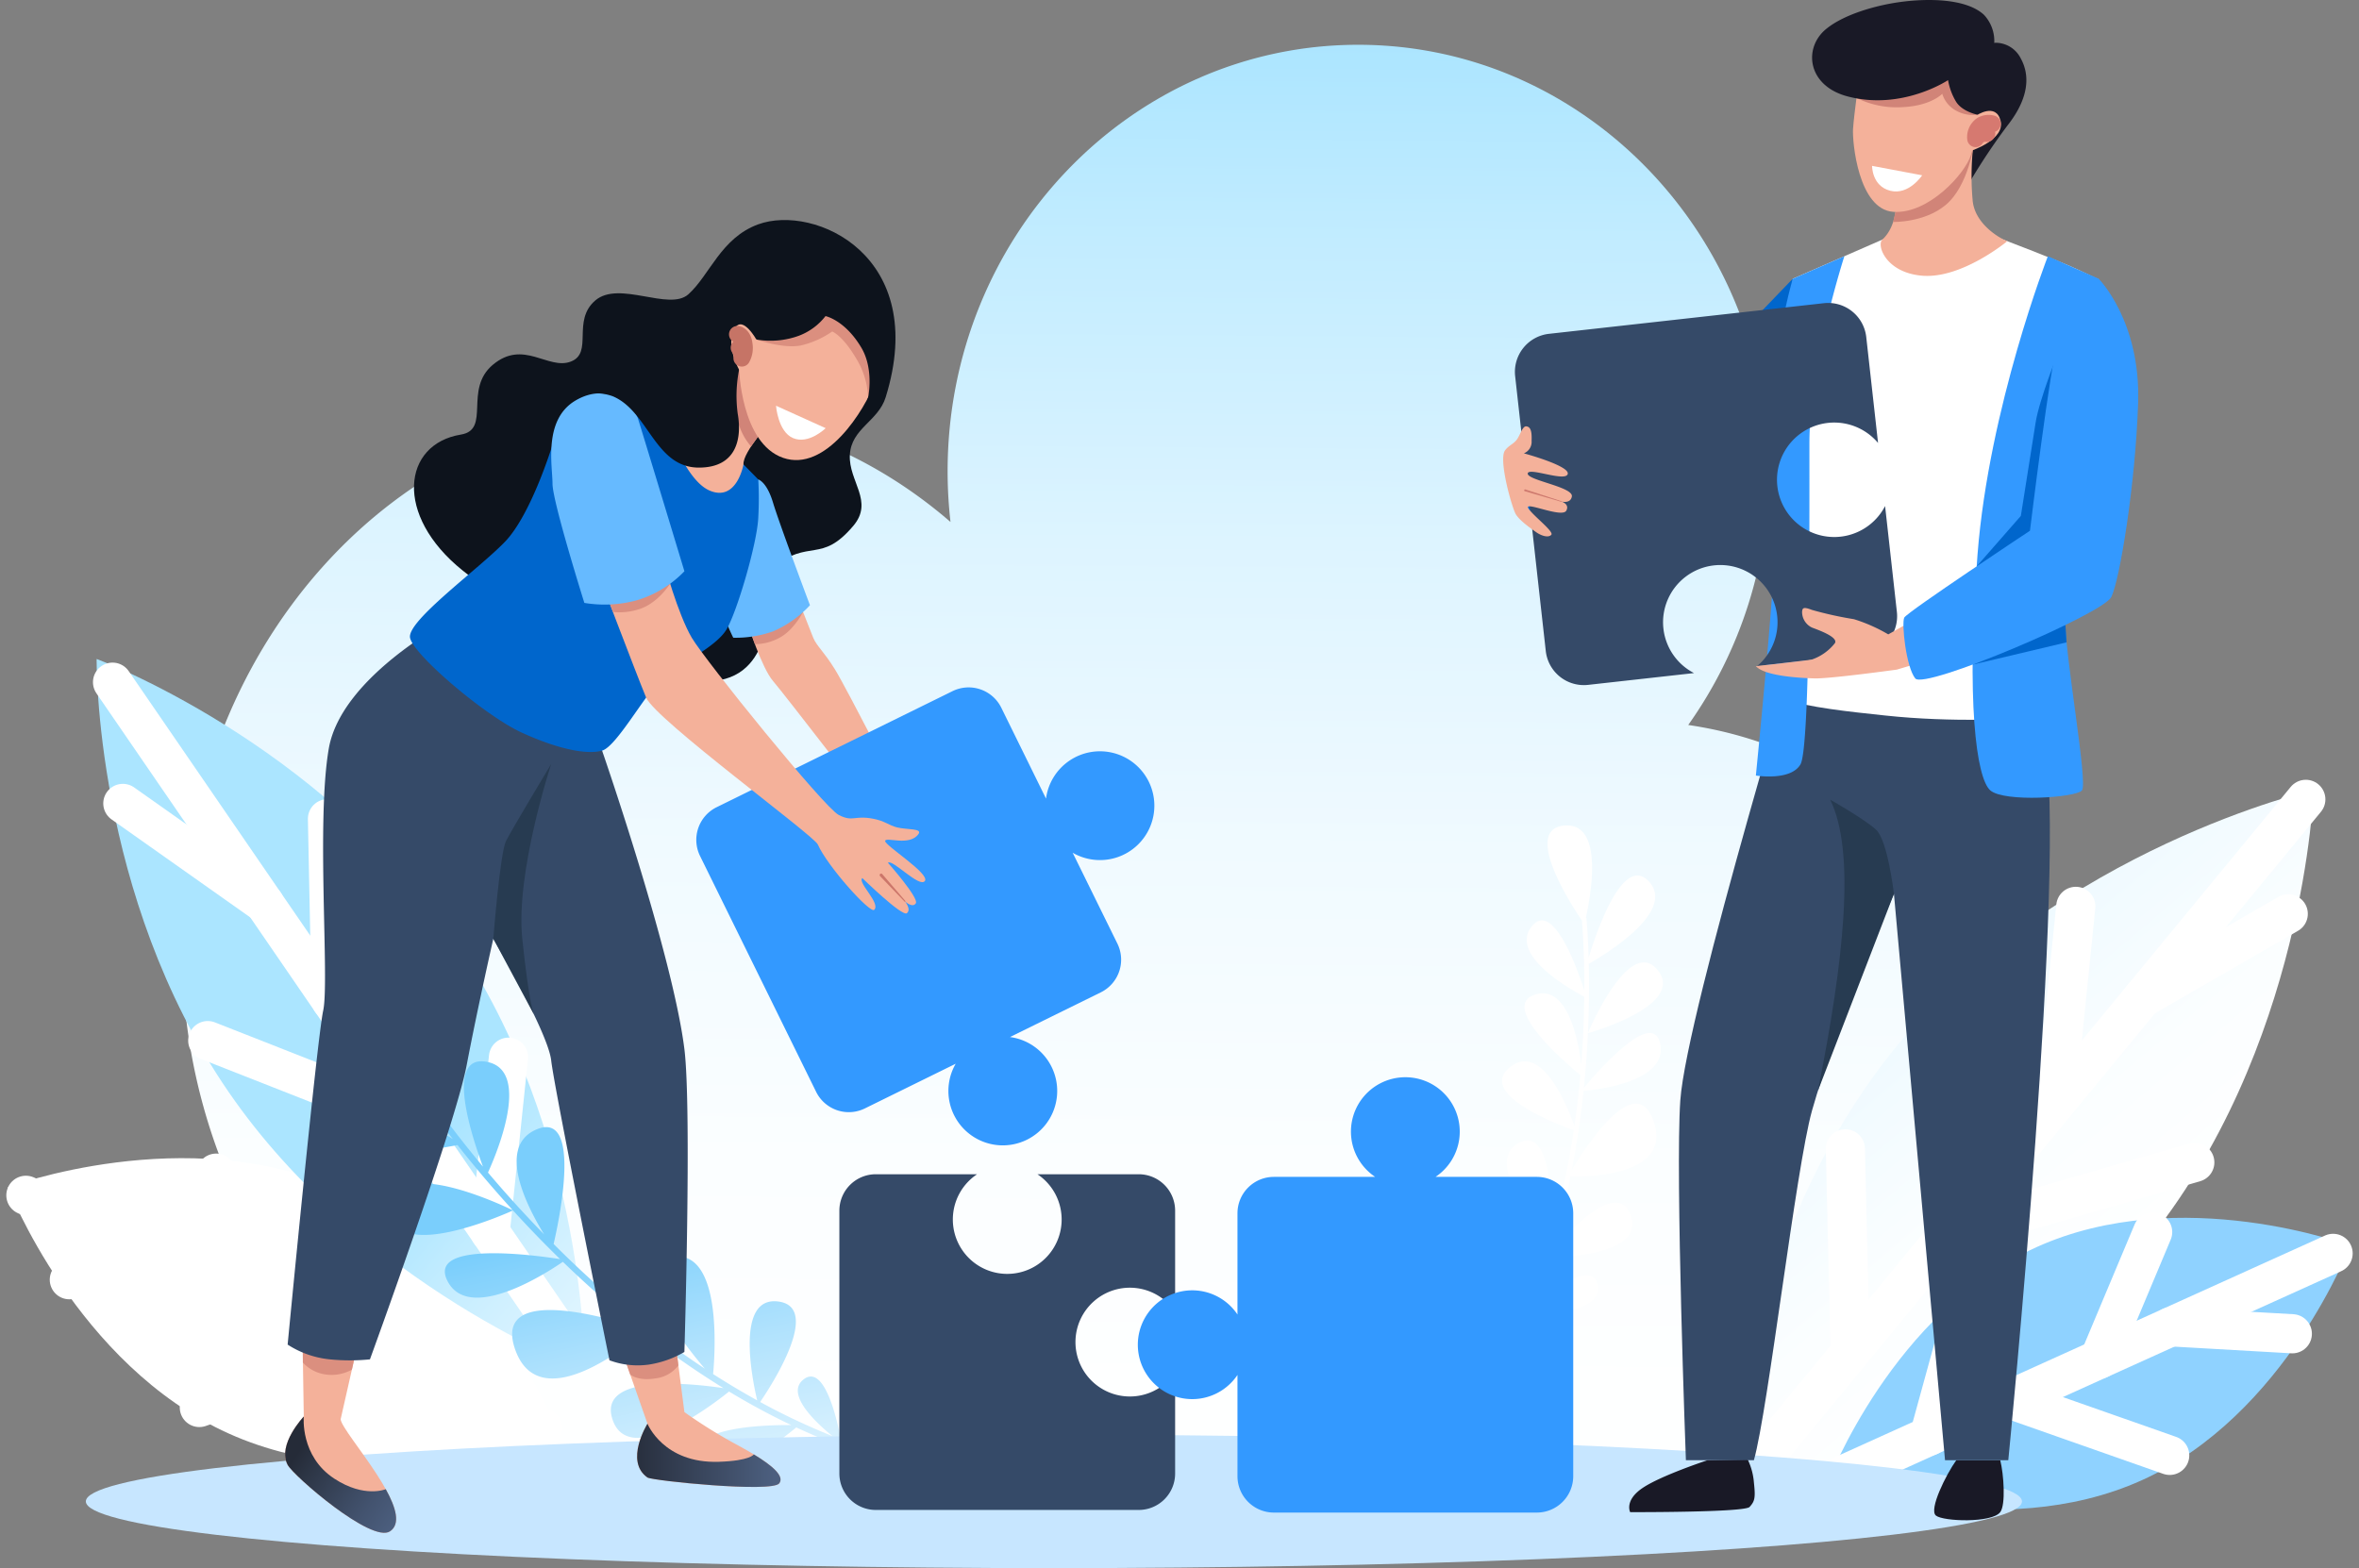 <svg xmlns="http://www.w3.org/2000/svg" xmlns:xlink="http://www.w3.org/1999/xlink" width="421.615" height="280.31" viewBox="0 0 421.615 280.31">
  <rect x="0" y="0" width="421.615" height="280.31" fill="#808080" stroke="none"/>
  <defs>
    <linearGradient id="linear-gradient" x1="0.506" y1="-0.006" x2="0.497" y2="1.002" gradientUnits="objectBoundingBox">
      <stop offset="0" stop-color="#abe5ff"/>
      <stop offset="0.141" stop-color="#c2ecff"/>
      <stop offset="0.348" stop-color="#ddf4ff"/>
      <stop offset="0.559" stop-color="#f0faff"/>
      <stop offset="0.774" stop-color="#fbfeff"/>
      <stop offset="1" stop-color="#fff"/>
    </linearGradient>
    <linearGradient id="linear-gradient-2" x1="-0.591" y1="-8.326" x2="0.387" y2="-7.442" gradientUnits="objectBoundingBox">
      <stop offset="0" stop-color="#8fd2ff"/>
      <stop offset="0.188" stop-color="#b1dfff"/>
      <stop offset="0.417" stop-color="#d3edff"/>
      <stop offset="0.635" stop-color="#ebf7ff"/>
      <stop offset="0.835" stop-color="#fafdff"/>
      <stop offset="1" stop-color="#fff"/>
    </linearGradient>
    <linearGradient id="linear-gradient-3" x1="4.446" y1="-2.416" x2="5.092" y2="-1.636" xlink:href="#linear-gradient"/>
    <linearGradient id="linear-gradient-4" x1="0.329" y1="0.518" x2="0.539" y2="1.412" gradientUnits="objectBoundingBox">
      <stop offset="0" stop-color="#7acefc"/>
      <stop offset="0.048" stop-color="#85d2fc"/>
      <stop offset="0.264" stop-color="#b0e2fd"/>
      <stop offset="0.473" stop-color="#d3effe"/>
      <stop offset="0.67" stop-color="#ebf8ff"/>
      <stop offset="0.851" stop-color="#fafdff"/>
      <stop offset="1" stop-color="#fff"/>
    </linearGradient>
    <linearGradient id="linear-gradient-5" x1="0.11" y1="-0.315" x2="0.784" y2="0.662" xlink:href="#linear-gradient"/>
    <linearGradient id="linear-gradient-6" x1="0.746" y1="0.908" x2="1.662" y2="1.731" xlink:href="#linear-gradient-2"/>
    <linearGradient id="linear-gradient-7" x1="-5.684" y1="0.318" x2="-5.168" y2="0.935" xlink:href="#linear-gradient-4"/>
    <linearGradient id="linear-gradient-8" x1="0.165" y1="0.289" x2="0.966" y2="0.861" gradientUnits="objectBoundingBox">
      <stop offset="0" stop-color="#252b38"/>
      <stop offset="0.173" stop-color="#2d3646"/>
      <stop offset="0.719" stop-color="#43536f"/>
      <stop offset="1" stop-color="#4c5f7f"/>
    </linearGradient>
    <linearGradient id="linear-gradient-9" y1="0.5" x2="0.932" y2="0.5" gradientUnits="objectBoundingBox">
      <stop offset="0" stop-color="#252b38"/>
      <stop offset="1" stop-color="#4c5f7f"/>
    </linearGradient>
  </defs>
  <g id="Group_12970" data-name="Group 12970" transform="translate(-19695.092 -14226.612)">
    <path id="Path_12453" data-name="Path 12453" d="M604.968,486.185a77.893,77.893,0,0,0,14.381-45.342c0-42.111-32.85-76.249-73.373-76.249S472.6,398.732,472.6,440.842a79.99,79.99,0,0,0,.517,9.053c-14.4-12.459-32.446-19.87-52.032-19.87-47.131,0-85.338,42.907-85.338,95.836S373.958,621.7,421.089,621.7H577.382c6.647-.043,11.829-.173,17.741-.173,38.984,0,69.988-28.735,69.988-66.932C665.111,519.872,639,491.131,604.968,486.185Z" transform="translate(19391.854 13870.022)" fill="url(#linear-gradient)"/>
    <g id="Group_12960" data-name="Group 12960" transform="translate(19696.5 14433.641)">
      <path id="Path_12454" data-name="Path 12454" d="M235.654,1389.169c27.24,12.259,39.492,44.042,39.492,44.042s-31.914,11.907-59.154-.351-39.492-44.043-39.492-44.043S208.414,1376.91,235.654,1389.169Z" transform="translate(-176.5 -1383.628)" fill="url(#linear-gradient-2)"/>
      <line id="Line_48" data-name="Line 48" x2="92.355" y2="41.563" transform="translate(3.22 6.639)" fill="none" stroke="#fff" stroke-linecap="round" stroke-linejoin="round" stroke-miterlimit="10" stroke-width="7"/>
      <line id="Line_49" data-name="Line 49" y1="1.275" x2="22.93" transform="translate(10.984 20.453)" fill="none" stroke="#fff" stroke-linecap="round" stroke-linejoin="round" stroke-miterlimit="10" stroke-width="7"/>
      <line id="Line_50" data-name="Line 50" x1="10.18" y1="23.847" transform="translate(37.227 2.678)" fill="none" stroke="#fff" stroke-linecap="round" stroke-linejoin="round" stroke-miterlimit="10" stroke-width="7"/>
      <line id="Line_51" data-name="Line 51" y1="10.474" x2="30.007" transform="translate(34.22 34.093)" fill="none" stroke="#fff" stroke-linecap="round" stroke-linejoin="round" stroke-miterlimit="10" stroke-width="7"/>
      <line id="Line_52" data-name="Line 52" x1="7.087" y1="25.206" transform="translate(72.466 15.785)" fill="none" stroke="#fff" stroke-linecap="round" stroke-linejoin="round" stroke-miterlimit="10" stroke-width="7"/>
    </g>
    <g id="Group_12961" data-name="Group 12961" transform="translate(19712.359 14344.407)">
      <path id="Path_12455" data-name="Path 12455" d="M321.4,976.5c24.084,35.09,23.532,77.316,23.532,77.316s-39.6-14.667-63.685-49.757-23.532-77.317-23.532-77.317S297.313,941.408,321.4,976.5Z" transform="translate(-257.711 -926.741)" fill="url(#linear-gradient-3)"/>
      <line id="Line_53" data-name="Line 53" x2="81.655" y2="118.969" transform="translate(2.848 4.148)" fill="none" stroke="#fff" stroke-linecap="round" stroke-linejoin="round" stroke-miterlimit="10" stroke-width="7"/>
      <line id="Line_54" data-name="Line 54" x2="25.298" y2="17.867" transform="translate(4.688 25.821)" fill="none" stroke="#fff" stroke-linecap="round" stroke-linejoin="round" stroke-miterlimit="10" stroke-width="7"/>
      <line id="Line_55" data-name="Line 55" x1="0.652" y1="32.505" transform="translate(41.264 28.563)" fill="none" stroke="#fff" stroke-linecap="round" stroke-linejoin="round" stroke-miterlimit="10" stroke-width="7"/>
      <line id="Line_56" data-name="Line 56" x2="36.922" y2="14.517" transform="translate(19.865 68.219)" fill="none" stroke="#fff" stroke-linecap="round" stroke-linejoin="round" stroke-miterlimit="10" stroke-width="7"/>
      <line id="Line_57" data-name="Line 57" y1="31.292" x2="3.276" transform="translate(70.337 71.187)" fill="none" stroke="#fff" stroke-linecap="round" stroke-linejoin="round" stroke-miterlimit="10" stroke-width="7"/>
    </g>
    <path id="Path_12456" data-name="Path 12456" d="M581.458,1313.022q-2.879-.485-5.695-1.155c-.868-2.643-4.44-12.709-7.593-9.55-2.777,2.784,3.3,7.285,6.273,9.228a99.45,99.45,0,0,1-11.1-3.511c-.525-2.833-2.821-13.7-6.656-10.712-3.324,2.593,2.242,7.76,5.161,10.131a118.228,118.228,0,0,1-12.919-6.094c1.923-2.821,11.126-16.953,3.231-17.965-7.718-.99-4.62,14.039-3.762,17.672-2.713-1.5-5.342-3.073-7.879-4.7.353-3.8,1.661-22.753-7.619-20.919-8.488,1.677,2.122,15.22,6.135,19.951a165.935,165.935,0,0,1-18.07-13.872c1.99-3.142,12.7-20.736,2.765-20.263-9.37.446-4.91,15.425-3.465,19.644-1.668-1.482-3.254-2.944-4.749-4.369q-1.808-1.722-3.5-3.422c.9-3.88,5.248-24.12-3.142-20.444-7.13,3.125-1.525,13.908,1.444,18.724-3.839-3.935-7.2-7.7-10.035-11.051,1.427-3.124,7.909-18.311-.249-19.8-7.583-1.387-2.536,13.681-.644,18.74-5.361-6.427-8.63-11.133-9.383-12.239-.287-4.631-2.006-24.436-10.144-18.823-7.76,5.351,4.833,15.747,8.958,18.865a.553.553,0,0,0,.092.321c.041.062,1.819,2.728,5.1,6.957-4.923-3.138-20.987-12.669-21.742-3.951-.808,9.334,18.859,5.761,22.566,5.007,2.55,3.243,5.877,7.263,9.893,11.665-1.1-.537-21.383-10.342-21.59-.269-.209,10.181,20.918.62,21.619.3,2.537,2.78,5.348,5.712,8.411,8.7-4.593-.717-23.95-3.345-20.088,3.982,3.942,7.48,17.871-1.627,20.586-3.5q.531.514,1.072,1.03,6.026,5.741,12.225,10.681c-5.823-1.879-25.856-7.61-21.832,3.93,4.278,12.27,20.163-.641,22.96-3.04a153.808,153.808,0,0,0,14.281,9.98c-5.223-.78-22.587-2.783-19.838,5.581,2.924,8.9,18.015-2.705,20.837-4.974.186.112.372.228.558.339q5.263,3.141,10.559,5.657c-4.545-.028-18.843.319-16.123,5.888,2.878,5.894,14.538-3.4,17.012-5.471a108.443,108.443,0,0,0,13.978,5.389c-2.811.308-13.419,1.715-11.51,5.226,2,3.682,10.475-3.747,11.958-5.09a94.194,94.194,0,0,0,11.481,2.7.556.556,0,1,0,.185-1.1Z" transform="translate(19282.023 13175.869)" fill="url(#linear-gradient-4)"/>
    <g id="Group_12962" data-name="Group 12962" transform="translate(20003.939 14367.805)">
      <path id="Path_12457" data-name="Path 12457" d="M1781.033,1092.028c-28.9,35.1-30.4,81.61-30.4,81.61s45.36-10.393,74.261-45.492,30.4-81.61,30.4-81.61S1809.934,1056.929,1781.033,1092.028Z" transform="translate(-1750.634 -1046.536)" fill="url(#linear-gradient-5)"/>
      <line id="Line_58" data-name="Line 58" x1="99.751" y2="121.141" transform="translate(3.511 1.696)" fill="none" stroke="#fff" stroke-linecap="round" stroke-linejoin="round" stroke-miterlimit="10" stroke-width="7"/>
      <line id="Line_59" data-name="Line 59" x1="26.111" y2="15.06" transform="translate(74.011 22.162)" fill="none" stroke="#fff" stroke-linecap="round" stroke-linejoin="round" stroke-miterlimit="10" stroke-width="7"/>
      <line id="Line_60" data-name="Line 60" y1="35.13" x2="3.57" transform="translate(58.584 20.826)" fill="none" stroke="#fff" stroke-linecap="round" stroke-linejoin="round" stroke-miterlimit="10" stroke-width="7"/>
      <line id="Line_61" data-name="Line 61" x1="44.067" y2="12.722" transform="translate(39.352 66.589)" fill="none" stroke="#fff" stroke-linecap="round" stroke-linejoin="round" stroke-miterlimit="10" stroke-width="7"/>
      <line id="Line_62" data-name="Line 62" x1="0.857" y1="36.415" transform="translate(20.971 64.177)" fill="none" stroke="#fff" stroke-linecap="round" stroke-linejoin="round" stroke-miterlimit="10" stroke-width="7"/>
    </g>
    <g id="Group_12963" data-name="Group 12963" transform="translate(20021.838 14444.303)">
      <path id="Path_12458" data-name="Path 12458" d="M1879.5,1443.47c-25.759,11.652-37.22,41.925-37.22,41.925s30.3,11.382,56.062-.27,37.22-41.925,37.22-41.925S1905.257,1431.818,1879.5,1443.47Z" transform="translate(-1842.278 -1438.221)" fill="url(#linear-gradient-6)"/>
      <line id="Line_63" data-name="Line 63" x1="87.334" y2="39.505" transform="translate(2.905 6.357)" fill="none" stroke="#fff" stroke-linecap="round" stroke-linejoin="round" stroke-miterlimit="10" stroke-width="7"/>
      <line id="Line_64" data-name="Line 64" x1="21.738" y1="1.242" transform="translate(61.214 19.486)" fill="none" stroke="#fff" stroke-linecap="round" stroke-linejoin="round" stroke-miterlimit="10" stroke-width="7"/>
      <line id="Line_65" data-name="Line 65" y1="22.712" x2="9.535" transform="translate(48.454 2.547)" fill="none" stroke="#fff" stroke-linecap="round" stroke-linejoin="round" stroke-miterlimit="10" stroke-width="7"/>
      <line id="Line_66" data-name="Line 66" x1="28.489" y1="10.013" transform="translate(32.548 32.452)" fill="none" stroke="#fff" stroke-linecap="round" stroke-linejoin="round" stroke-miterlimit="10" stroke-width="7"/>
      <line id="Line_67" data-name="Line 67" y1="24.011" x2="6.597" transform="translate(18.055 14.998)" fill="none" stroke="#fff" stroke-linecap="round" stroke-linejoin="round" stroke-miterlimit="10" stroke-width="7"/>
    </g>
    <path id="Path_12459" data-name="Path 12459" d="M1505.974,1184.31q1.447-1.78,2.768-3.642c-.768-2.1-3.536-10.237-.171-9.873,2.964.321,1.587,6.254.787,9a80.844,80.844,0,0,0,4.789-7.89c-1.06-2.044-4.961-10.031-1.279-10.122,3.191-.079,2.432,6.01,1.871,8.991a98.305,98.305,0,0,0,4.6-10.438c-2.483-.781-14.67-4.917-10.548-9.6,4.029-4.575,9.466,6.427,10.717,9.142.862-2.328,1.637-4.663,2.332-6.984-2.038-2.2-11.94-13.4-5.638-17.01,5.765-3.3,6.1,10.622,6.038,15.642a141.78,141.78,0,0,0,3.862-17.951c-2.676-.948-17.413-6.48-11.384-11.276,5.686-4.522,10.3,7.146,11.494,10.53.259-1.784.48-3.512.666-5.17q.225-2,.4-3.939c-2.4-1.968-14.694-12.42-8.022-14.417,5.67-1.7,7.6,7.931,8.184,12.469.344-4.433.493-8.516.531-12.066-2.34-1.225-13.446-7.417-9.4-12.532,3.759-4.755,8.077,7.27,9.411,11.409.031-6.774-.329-11.4-.423-12.476-2.065-3.048-10.611-16.335-3.152-16.99,7.111-.625,4.771,12.341,3.866,16.409a.47.47,0,0,1,.1.248c.006.059.253,2.641.379,6.97,1.361-4.489,6.145-18.692,10.789-13.618,4.972,5.433-8.233,13.275-10.761,14.7.075,3.339.071,7.562-.152,12.377.381-.9,7.5-17.437,12.475-11.233,5.031,6.271-11.914,11.109-12.477,11.268-.141,3.042-.369,6.319-.718,9.757,2.336-2.8,12.371-14.37,13.649-7.8,1.3,6.706-11.218,8.14-13.707,8.358q-.062.594-.129,1.194-.75,6.685-1.988,12.956c2.494-4.161,11.427-18.018,14.642-8.727,3.418,9.879-12.081,9.932-14.871,9.863a130.842,130.842,0,0,1-3.526,13.571c2.673-3.166,11.846-13.32,14.274-6.671,2.583,7.073-11.823,7.538-14.564,7.563-.055.166-.107.333-.162.5q-1.558,4.665-3.437,8.955c2.64-2.347,11.155-9.457,12.253-4.575,1.161,5.167-10.13,5.319-12.571,5.292a89.077,89.077,0,0,1-5.563,10.54c1.789-1.247,8.662-5.8,9.24-2.625.607,3.333-7.922,3.021-9.436,2.94a75.4,75.4,0,0,1-5.4,7.575.4.4,0,0,1-.593.043A.47.47,0,0,1,1505.974,1184.31Z" transform="translate(18450.266 13295.07)" fill="url(#linear-gradient-7)"/>
    <ellipse id="Ellipse_10737" data-name="Ellipse 10737" cx="173.02" cy="11.924" rx="173.02" ry="11.924" transform="translate(19710.434 14483.075)" fill="#c7e6ff"/>
    <g id="Girl_and_boy" transform="translate(19746.051 14226.612)">
      <path id="Path_12460" data-name="Path 12460" d="M957.679,1406.431a9.723,9.723,0,1,0,15.117-8.089h18.1a6.511,6.511,0,0,1,6.511,6.511v18.1a9.723,9.723,0,1,0,0,10.788v18.1a6.511,6.511,0,0,1-6.511,6.511H943.909a6.511,6.511,0,0,1-6.511-6.511v-46.988a6.511,6.511,0,0,1,6.511-6.511h18.1A9.714,9.714,0,0,0,957.679,1406.431Z" transform="translate(-838.34 -1188.439)" fill="#354a68"/>
      <path id="Path_12461" data-name="Path 12461" d="M1219.767,1347.661a9.714,9.714,0,0,1,8.562,4.31v-18.093a6.511,6.511,0,0,1,6.511-6.51h18.1a9.723,9.723,0,1,1,10.788,0h18.1a6.511,6.511,0,0,1,6.511,6.51v46.988a6.511,6.511,0,0,1-6.511,6.51h-46.988a6.511,6.511,0,0,1-6.511-6.51v-18.092a9.723,9.723,0,1,1-8.561-15.113Z" transform="translate(-1058.12 -1116.994)" fill="#39f"/>
      <g id="Group_12966" data-name="Group 12966" transform="translate(0 39.33)">
        <path id="Path_12462" data-name="Path 12462" d="M609.665,525.755c-6.682,2.433-8.69,9.1-12.494,12.508-3.43,3.077-12.383-2.538-16.635,1.1s-.3,9.363-4.375,10.928-8.466-4.053-13.971.6c-5.2,4.4-.283,11.569-5.677,12.45-10.422,1.7-12.025,14.392.317,24.3,5.493,4.411,12.719,8.536,21.479,12.5,5.664,2.565,21.1,11.243,28.649,5.26,6.555-5.2,3.422-16.977,5.065-18.244,6.931-5.344,8.8-.653,14.607-7.48,3.761-4.419-.854-7.97-.6-12.713s5.071-5.989,6.4-10.287C640.314,531.3,619.673,522.111,609.665,525.755Z" transform="translate(-525.098 -524.988)" fill="#0d131c"/>
        <path id="Path_12463" data-name="Path 12463" d="M853.7,873.584s2.465,7.82,4.491,10.166,18.461,23.711,18.461,23.711l5.461-1.345s-10.792-21.114-12.825-24.4-3.284-4.194-3.91-5.695-2.972-7.6-2.972-7.6Z" transform="translate(-770.991 -801.347)" fill="#f4b19a"/>
        <path id="Path_12464" data-name="Path 12464" d="M870.18,1021.043a9.714,9.714,0,0,0-7.647-5.779l16.233-7.988a6.511,6.511,0,0,0,2.967-8.717l-7.992-16.24a9.723,9.723,0,1,0-4.763-9.68l-7.992-16.24a6.511,6.511,0,0,0-8.717-2.967l-42.159,20.746a6.511,6.511,0,0,0-2.967,8.717l20.746,42.159a6.511,6.511,0,0,0,8.716,2.967l16.233-7.988a9.723,9.723,0,1,0,17.34,1.009Z" transform="translate(-732.986 -869.215)" fill="#39f"/>
        <path id="Path_12465" data-name="Path 12465" d="M853.7,885.917l1.247,3.576a9.094,9.094,0,0,0,4.386-1.137c2.514-1.28,4.231-4.607,4.231-4.607Z" transform="translate(-770.991 -813.68)" fill="#db8f7f"/>
        <path id="Path_12466" data-name="Path 12466" d="M825.574,762.445s1.509.377,2.64,4.149,6.6,18.335,6.6,18.335a19.623,19.623,0,0,1-6.6,4.673,19.982,19.982,0,0,1-7.113,1.132s-6.328-12.824-4.228-18.1S825.574,762.445,825.574,762.445Z" transform="translate(-741.011 -716.068)" fill="#66baff"/>
        <path id="Path_12467" data-name="Path 12467" d="M777.967,639.811s-7.544,13.258-11.881,12.569-5.52-1.443-5.52-1.443,2.236,13.142,10.346,15.217,8.119-3.524,8.119-3.524-.875.647-1.064-1.562,5.281-8.177,5.281-8.177Z" transform="translate(-696.044 -617.385)" fill="#f4b19a"/>
        <path id="Path_12468" data-name="Path 12468" d="M841.292,652.973l1.165,1.237,2.975,12.532-1.217,1.711a11.039,11.039,0,0,1-2.386-4.648C840.9,660.436,841.292,652.973,841.292,652.973Z" transform="translate(-760.939 -627.977)" fill="#d18478"/>
        <path id="Path_12469" data-name="Path 12469" d="M863.708,588.555c4.759,1.19,8.172,10.945,6.275,16.2s-8.9,16.345-16.491,13.718-7.881-16.053-7.881-16.053l3.065-5.108S856.119,586.657,863.708,588.555Z" transform="translate(-764.48 -575.957)" fill="#f4b19a"/>
        <path id="Path_12470" data-name="Path 12470" d="M861.3,590.606s4.764,1.7,7.975,1.072a16.187,16.187,0,0,0,5.61-2.5s1.838.694,4.2,4.686a14.458,14.458,0,0,1,2.221,7.1l2.317-9.283L878.079,580l-8.882.457Z" transform="translate(-777.108 -569.253)" fill="#db8f7f"/>
        <path id="Path_12471" data-name="Path 12471" d="M433.309,1544.85l.232,14.693s-4.8,5.049-2.883,8.643c1.046,1.964,15,14.076,18.293,11.881,4.964-3.3-8.536-17.524-8.824-20.027l3.028-13.357Z" transform="translate(-430.206 -1345.663)" fill="#f4b19a"/>
        <path id="Path_12472" data-name="Path 12472" d="M735.72,1545.982l5.092,14.522s-4.164,6.712,0,9.618c.821.573,22.223,2.749,23.543,1.052s-2.986-4.447-7.89-7.087a89.594,89.594,0,0,1-9.052-5.658l-1.8-13.986Z" transform="translate(-676.051 -1345.337)" fill="#f4b19a"/>
        <path id="Path_12473" data-name="Path 12473" d="M455.192,1559.094a7.481,7.481,0,0,1-4.642.871,6.8,6.8,0,0,1-4.121-2.137V1554.7l9.388,1.463-.453,2.171" transform="translate(-443.261 -1353.592)" fill="#db8f7f"/>
        <path id="Path_12474" data-name="Path 12474" d="M741.666,1559.964s1.358,1.2,4.428.7a6,6,0,0,0,4.18-2.328l-.468-3.634-9.193,2.26Z" transform="translate(-679.988 -1353.59)" fill="#db8f7f"/>
        <path id="Path_12475" data-name="Path 12475" d="M461.936,889.906s-19.8,10.184-22.065,23.2.134,41.56-1,46.84-6.357,59.714-6.357,59.714a16.951,16.951,0,0,0,7.544,2.64,36.151,36.151,0,0,0,7.166,0s15.206-41.659,17.3-52.653c1.926-10.113,4.749-22.541,4.749-22.541s9.783,16.69,10.349,21.782,10.413,53.579,10.413,53.579a14.433,14.433,0,0,0,6.978.775,17.9,17.9,0,0,0,6.412-2.263s1.33-43.5,0-54.15c-2.125-17.015-14.71-53.348-14.71-53.348Z" transform="translate(-432.065 -818.635)" fill="#354a68"/>
        <path id="Path_12476" data-name="Path 12476" d="M589.625,687.246s-9.906-6.042-12.923-2.27-6.789,7.927-6.789,7.927-3.772,12.429-8.487,17.333S543.886,724.38,544.452,727.4s13.39,13.956,19.991,16.973,11.693,3.96,14.333,3.206,7.93-10.561,10.849-13.013,9.519-5.469,11.405-8.675,5.469-15.423,5.658-19.97a61.455,61.455,0,0,0,0-6.81l-2.64-2.694s-1.19,6.771-6.06,4.676S589.625,687.246,589.625,687.246Z" transform="translate(-522.124 -652.732)" fill="#06c"/>
        <path id="Path_12477" data-name="Path 12477" d="M724.217,834.89c0,.561,2.64,10.009,5.092,14.149s23.662,30.354,26.258,31.674,2.714.011,6.188.681c2.09.4,2.754,1.175,4.251,1.546,1.762.437,4.585.135,3.808,1.2-1.626,2.225-5.759.444-5.948,1.2s8.046,5.853,7.1,7.173-5.844-4.01-6.6-3.255c0,0,5.573,6.293,4.989,7.236s-1.948-.339-1.948-.339,1.186,1.44.341,2.117S759.791,892,759.791,892c-.943.754,3.341,4.518,2.117,5.674-.735.694-8.362-7.792-10.078-11.687-.721-1.637-29.034-22.338-30.681-26.254s-9.568-24.845-9.568-24.845Z" transform="translate(-656.627 -774.364)" fill="#f4b19a"/>
        <path id="Path_12478" data-name="Path 12478" d="M735.059,857.825s-2.233,3.6-5.682,4.6a11.223,11.223,0,0,1-4.527.459l-1.318-3.393Z" transform="translate(-666.243 -792.82)" fill="#db8f7f"/>
        <path id="Path_12479" data-name="Path 12479" d="M689.218,688.142c.836,2.616,8.3,27.279,8.3,27.279a19.568,19.568,0,0,1-8.367,5.149,21.866,21.866,0,0,1-9.517.509s-5.691-18.1-5.691-21.311-1.7-11.481,4.149-14.887S688.463,685.782,689.218,688.142Z" transform="translate(-626.154 -652.636)" fill="#66baff"/>
        <path id="Path_12480" data-name="Path 12480" d="M448.951,1640.61c1.942-1.293,1.058-4.257-.756-7.536,0,0-3.8,1.636-9.177-1.869-6.18-4.029-5.478-11.119-5.478-11.119s-4.8,5.05-2.883,8.643C431.7,1630.692,445.654,1642.8,448.951,1640.61Z" transform="translate(-430.206 -1406.205)" fill="url(#linear-gradient-8)"/>
        <path id="Path_12481" data-name="Path 12481" d="M766.9,1633.479c-9.881.324-12.735-6.811-12.735-6.811s-4.164,6.712,0,9.618c.821.573,22.223,2.749,23.543,1.052,1-1.29-1.246-3.189-4.537-5.185h0S772.568,1633.294,766.9,1633.479Z" transform="translate(-689.404 -1411.503)" fill="url(#linear-gradient-9)"/>
        <g id="Group_12965" data-name="Group 12965" transform="translate(106.252 116.827)">
          <g id="Group_12964" data-name="Group 12964">
            <path id="Path_12482" data-name="Path 12482" d="M978.7,1128.176l-4.393-4.57a.266.266,0,0,1,.383-.369l.01.011,4.133,4.807a.09.09,0,0,1-.01.127A.087.087,0,0,1,978.7,1128.176Z" transform="translate(-974.231 -1123.156)" fill="#cc766a"/>
          </g>
        </g>
        <path id="Path_12483" data-name="Path 12483" d="M879.426,694.965l8.872,4.008s-3.023,2.987-5.843,1.768C879.764,699.577,879.426,694.965,879.426,694.965Z" transform="translate(-791.69 -661.767)" fill="#fff"/>
        <path id="Path_12484" data-name="Path 12484" d="M861.3,584.541a14.73,14.73,0,0,0,7.659-.679,10.861,10.861,0,0,0,4.729-3.5s3.472.689,6.418,5.662c1.913,3.229,1.494,7.393,1.2,8.876a42.524,42.524,0,0,1-1.825,5.136s.791-1.257,2.26-3.648,6.708-10.382,3.068-18.107-17.746-6.482-20.505-3.552S861.3,584.541,861.3,584.541Z" transform="translate(-777.108 -563.187)" fill="#0d131c"/>
        <path id="Path_12485" data-name="Path 12485" d="M731.86,636.106a23.915,23.915,0,0,0-.425,8.693c.732,4.141,0,9.634-6.958,9.625-7.883-.01-8.975-10.1-15.4-12.761a8.988,8.988,0,0,0-3.446-.514l-1.611-4.749,23.3-5.559Z" transform="translate(-650.544 -610.168)" fill="#0d131c"/>
        <path id="Path_12486" data-name="Path 12486" d="M839.142,621.123c1.443-2.331,3.92,2.224,3.92,2.224l-3.043,5.486S837.245,624.187,839.142,621.123Z" transform="translate(-758.74 -601.812)" fill="#f4b19a"/>
        <path id="Path_12487" data-name="Path 12487" d="M620.727,1054.043s1.2-15.334,2.276-17.476,8.073-13.768,8.073-13.768-6.406,19.44-5.174,31.243,2.078,13.533,2.078,13.533Z" transform="translate(-583.517 -925.574)" fill="#273b51"/>
        <path id="Path_12488" data-name="Path 12488" d="M844.083,629.629s1.014.118,1.2,1.775a3.76,3.76,0,0,1-.408,2.485,2.539,2.539,0,0,0-.49-1.864" transform="translate(-763.25 -609.192)" fill="none" stroke="#c67466" stroke-linecap="round" stroke-linejoin="round" stroke-miterlimit="10" stroke-width="3"/>
      </g>
      <g id="Group_12969" data-name="Group 12969" transform="translate(217.699 0)">
        <path id="Path_12489" data-name="Path 12489" d="M1951.064,1669.341c1-1.313.638-6.735,0-9.288h-7.854c-1.826,2.553-4.954,8.833-3.644,9.9S1949.566,1671.318,1951.064,1669.341Z" transform="translate(-1862.226 -1399.036)" fill="#191926"/>
        <path id="Path_12490" data-name="Path 12490" d="M1681.371,1659.37a11.731,11.731,0,0,1,1.117,4.214c.3,2.708.12,3.28-.781,4.278s-21.342.929-21.342.929-1.083-2.077,2.2-4.308,11.584-4.96,11.584-4.96Z" transform="translate(-1637.668 -1398.487)" fill="#191926"/>
        <path id="Path_12491" data-name="Path 12491" d="M1757.484,870.02s11.354,15.6,13.46,25.378c4.362,20.241-6.392,128.922-6.392,128.922h-11.308l-9.13-101.242s-10.482,23.953-14.634,38.719c-2.889,10.274-7.851,53.526-10.392,62.523h-12.156s-1.913-50.994-1-64.309c1.08-15.69,23.334-88.874,23.334-88.874Z" transform="translate(-1674.276 -763.303)" fill="#354a68"/>
        <path id="Path_12492" data-name="Path 12492" d="M1799.5,604.2c-.259,3.289-1.247,14.653-1.521,18.5,5.65,1.683,12.187,2.334,18.834,3.047,12.334,1.322,22.8.525,31.459.656-.317-4.132-1.22-15.525-1.31-20.864-.115-6.748,8.006-57.761,8.006-57.761s-.572-.229-3.66-1.717-14.838-5.931-14.838-5.931h-18.9l-17.279,7.552S1799.848,599.855,1799.5,604.2Z" transform="translate(-1748.545 -497.846)" fill="#fff"/>
        <path id="Path_12493" data-name="Path 12493" d="M1602.094,578.8l-24.665,25.642s-25.209,3.973-25.675,6.182,1.391,10.221,3.527,10.639,27.319.009,31.6-2.343,15.215-9.663,15.215-9.663V578.8Z" transform="translate(-1550.348 -528.962)" fill="#06c"/>
        <path id="Path_12494" data-name="Path 12494" d="M1987.875,558.141s-10.52,27.031-12.566,53.269-.228,40.043,2.28,42.212,15.3,1.3,16.386,0-3.036-24.07-3.036-30.792,4.12-33.2,4.12-33.2l1.895-27.464Z" transform="translate(-1890.527 -512.336)" fill="#39f"/>
        <path id="Path_12495" data-name="Path 12495" d="M1931.469,390.959a111.172,111.172,0,0,1,8.607-13.394c4.316-5.459,3.8-9.493,2.423-12a5.039,5.039,0,0,0-4.752-2.829s-14.086,11.493-13.705,15.382S1931.469,390.959,1931.469,390.959Z" transform="translate(-1849.978 -355.088)" fill="#191926"/>
        <path id="Path_12496" data-name="Path 12496" d="M1890.577,465.259c-1.038.955.605,5.894,7.128,6.441,7.077.593,15.216-6.169,15.216-6.169-1.545-.59-5.89-3.2-6.2-7.395a48.328,48.328,0,0,1,.4-11.74l-14.563,6.869S1894.671,461.491,1890.577,465.259Z" transform="translate(-1822.824 -422.416)" fill="#f4b19a"/>
        <path id="Path_12497" data-name="Path 12497" d="M1916.22,453.989l-14.083,12.423-.415,1.788s5.55.159,9.374-3.023C1915.249,461.72,1916.22,453.989,1916.22,453.989Z" transform="translate(-1832.024 -428.526)" fill="#d18478"/>
        <path id="Path_12498" data-name="Path 12498" d="M1872.183,395.175c6.307.4,12.8-6.864,13.818-10.126s4.4-15.758-7.913-19.215c-3.052-.858-11.027-.163-11.543,2.246-.395,1.845-1.457,10.04-1.6,12.292S1865.875,394.771,1872.183,395.175Z" transform="translate(-1802.418 -357.304)" fill="#f4b19a"/>
        <path id="Path_12499" data-name="Path 12499" d="M1891.381,477.108l-8.951-1.686s-.054,3.613,3.26,4.451S1891.381,477.108,1891.381,477.108Z" transform="translate(-1816.499 -445.773)" fill="#fff"/>
        <path id="Path_12500" data-name="Path 12500" d="M1974.557,425.94s3.542-2.432,4.38.907-5.119,5.322-5.119,5.322Z" transform="translate(-1890.039 -405.267)" fill="#f4b19a"/>
        <path id="Path_12501" data-name="Path 12501" d="M1999.88,743.693" transform="translate(-1911.01 -661.648)" fill="#0d151e"/>
        <path id="Path_12502" data-name="Path 12502" d="M1791.905,558.141s-6.246,19.307-6.246,33.451.142,54.332-1.593,57.367-7.978,2.012-7.978,2.012,3.453-34.563,3.25-39.767-.073-26.636.376-33.345a95.562,95.562,0,0,1,2.958-15.682Z" transform="translate(-1730.927 -512.336)" fill="#39f"/>
        <path id="Path_12503" data-name="Path 12503" d="M1846.44,1072.36s-1.1-9.552-3.2-11.47-8.189-5.355-8.189-5.355c4.591,9.352,2.439,28.831-2.2,52.047Z" transform="translate(-1776.603 -912.585)" fill="#273b51"/>
        <path id="Path_12504" data-name="Path 12504" d="M1582.127,659.118a10.23,10.23,0,1,1,16.75,6.7l18.927-2.109a6.851,6.851,0,0,0,6.05-7.567l-2.109-18.927a10.23,10.23,0,1,1-1.257-11.281L1618.379,607a6.851,6.851,0,0,0-7.567-6.05l-49.135,5.475a6.85,6.85,0,0,0-6.05,7.567l5.475,49.136a6.851,6.851,0,0,0,7.567,6.05l18.927-2.109A10.221,10.221,0,0,1,1582.127,659.118Z" transform="translate(-1553.489 -546.753)" fill="#354a68"/>
        <path id="Path_12505" data-name="Path 12505" d="M1842.191,596.878a107.314,107.314,0,0,0-5.514-13.04s-5.251,6.039-6.389,13.653-.437,28.531-2.013,31.243-28.53,17.678-28.53,17.678a29.069,29.069,0,0,0-6.126-2.713,65.166,65.166,0,0,1-7.526-1.663c-1.575-.613-1.69-.314-1.75.35a3.1,3.1,0,0,0,1.75,2.8c.875.35,4.788,1.671,4.114,2.8a8.978,8.978,0,0,1-4.186,2.946c-.639.107-9.939,1.169-9.939,1.169,1.689,1.819,8.111,2.118,10.495,2.182,2.767.075,14.7-1.571,14.7-1.571s34-9.977,36.534-13.128S1844.818,604.4,1842.191,596.878Z" transform="translate(-1730.922 -533.014)" fill="#f4b19a"/>
        <path id="Path_12506" data-name="Path 12506" d="M1545.2,718.12c-1.238,1.613,1.205,10.2,1.894,11.4s2.841,2.669,3.7,3.272,2.152,1.033,2.669.43-3.646-3.7-4.148-4.822,6.073,1.87,6.817.517c.652-1.186-.861-1.636-.861-1.636s1.628.448,1.859-.9c.293-1.706-7.972-2.892-7.886-4.1s6.716,1.55,7.146.086-7.835-3.7-7.835-3.7a2.206,2.206,0,0,0,1.377-2.239c.086-1.894-.258-2.5-.947-2.583s-1.119,1.636-1.722,2.411S1545.887,717.223,1545.2,718.12Z" transform="translate(-1544.855 -637.632)" fill="#f4b19a"/>
        <g id="Group_12968" data-name="Group 12968" transform="translate(3.737 87.48)">
          <g id="Group_12967" data-name="Group 12967">
            <path id="Path_12507" data-name="Path 12507" d="M1570.684,773.641l-6.478-2.113a.166.166,0,0,0-.1.315l.005,0,6.545,1.9a.052.052,0,0,0,.064-.036A.05.05,0,0,0,1570.684,773.641Z" transform="translate(-1563.989 -771.52)" fill="#ce796e"/>
          </g>
        </g>
        <path id="Path_12508" data-name="Path 12508" d="M1974.42,897.669l16.794-3.987-.281-4.327Z" transform="translate(-1890.523 -778.861)" fill="#06c"/>
        <path id="Path_12509" data-name="Path 12509" d="M1978.12,683.684l7.9-9.021s2-12.547,2.641-16.678,4.11-12.721,4.11-12.721l-2.974,34.86Z" transform="translate(-1893.5 -582.443)" fill="#06c"/>
        <path id="Path_12510" data-name="Path 12510" d="M1946.022,578.74s7.55,7.541,7.054,22.245-3.3,31.62-4.791,34.644-33.391,16.616-35.042,14.556-2.462-9.88-1.966-10.871,22.469-15.53,22.469-15.53,3.661-30.1,5.122-34.53C1942.006,579.736,1946.022,578.74,1946.022,578.74Z" transform="translate(-1839.596 -528.912)" fill="#39f"/>
        <path id="Path_12511" data-name="Path 12511" d="M1980.1,436.551a2.456,2.456,0,0,0-1.885.23,2.59,2.59,0,0,0-1.1,2.438,1.99,1.99,0,0,1,2.013-.934" transform="translate(-1892.68 -414.42)" fill="none" stroke="#d67970" stroke-linecap="round" stroke-linejoin="round" stroke-miterlimit="10" stroke-width="3"/>
        <path id="Path_12512" data-name="Path 12512" d="M1868.13,378.3a16.16,16.16,0,0,0,8.325,1.651c5.069-.261,7.009-2.388,7.009-2.388a5.137,5.137,0,0,0,2.544,3.055,6.205,6.205,0,0,0,3.766.693l-3.066-11.484Z" transform="translate(-1804.992 -360.803)" fill="#d18478"/>
        <path id="Path_12513" data-name="Path 12513" d="M1857.121,344.124s-2.675-.516-3.818-2.294a11.164,11.164,0,0,1-1.454-3.894s-8.2,5.495-17.964,2.908c-7.219-1.913-7.919-8.663-3.86-12.02,3.2-2.649,8.933-4.259,13.249-4.848,5.2-.71,11.883-.585,14.983,2.276a6.82,6.82,0,0,1,1.85,5.012Z" transform="translate(-1772.339 -323.613)" fill="#191926"/>
      </g>
    </g>
  </g>
</svg>
